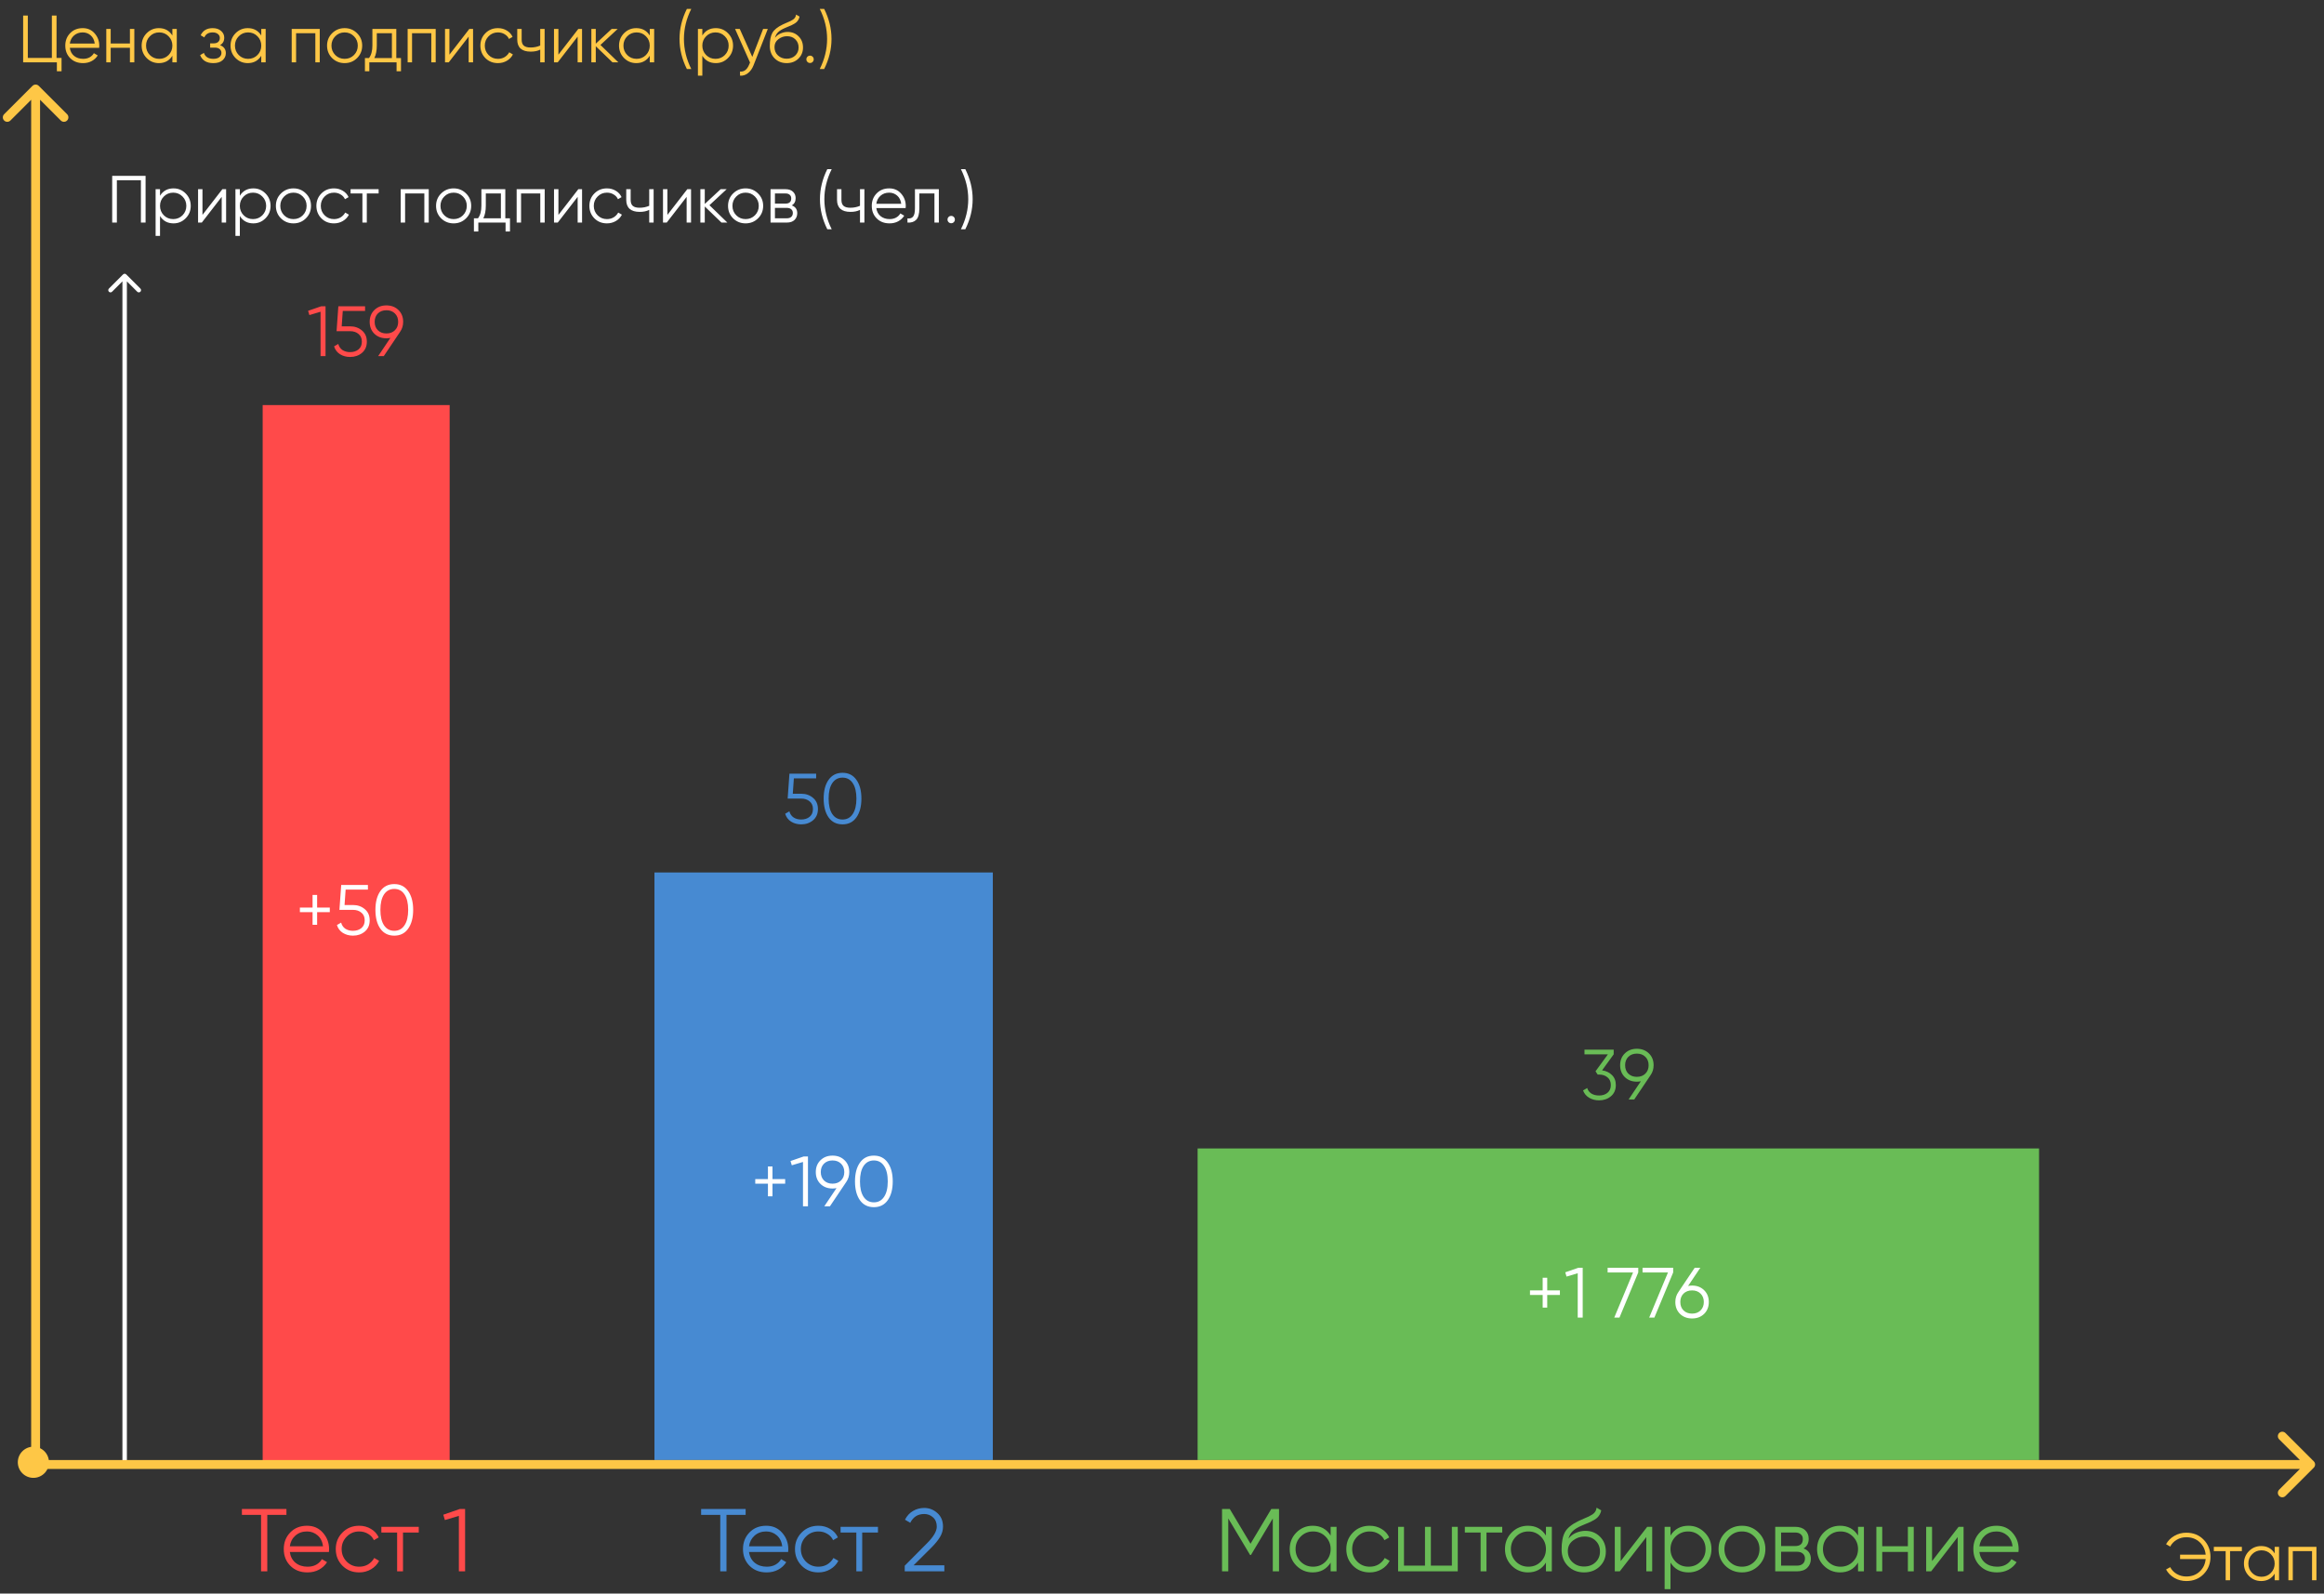 <?xml version="1.0" encoding="UTF-8"?> <svg xmlns="http://www.w3.org/2000/svg" width="522" height="358" viewBox="0 0 522 358" fill="none"><rect x="0" y="0" width="522" height="358" fill="#333333" stroke="none"/><path d="M491.07 344.32C492.66 344.32 493.96 344.845 494.97 345.895C495.99 346.935 496.5 348.22 496.5 349.75C496.5 351.28 495.99 352.57 494.97 353.62C493.96 354.66 492.66 355.18 491.07 355.18C490.1 355.18 489.205 354.945 488.385 354.475C487.575 354.005 486.955 353.375 486.525 352.585L487.455 352.06C487.785 352.7 488.275 353.21 488.925 353.59C489.575 353.97 490.29 354.16 491.07 354.16C492.28 354.16 493.28 353.79 494.07 353.05C494.86 352.31 495.31 351.375 495.42 350.245H489.675V349.255H495.42C495.31 348.125 494.86 347.19 494.07 346.45C493.28 345.71 492.28 345.34 491.07 345.34C490.29 345.34 489.575 345.53 488.925 345.91C488.275 346.29 487.785 346.8 487.455 347.44L486.525 346.9C486.965 346.11 487.59 345.485 488.4 345.025C489.21 344.555 490.1 344.32 491.07 344.32ZM503.554 347.5V348.46H500.899V355H499.909V348.46H497.254V347.5H503.554ZM510.917 347.5H511.907V355H510.917V353.53C510.227 354.63 509.217 355.18 507.887 355.18C506.817 355.18 505.902 354.8 505.142 354.04C504.392 353.28 504.017 352.35 504.017 351.25C504.017 350.15 504.392 349.22 505.142 348.46C505.902 347.7 506.817 347.32 507.887 347.32C509.217 347.32 510.227 347.87 510.917 348.97V347.5ZM505.862 353.365C506.432 353.935 507.132 354.22 507.962 354.22C508.792 354.22 509.492 353.935 510.062 353.365C510.632 352.785 510.917 352.08 510.917 351.25C510.917 350.42 510.632 349.72 510.062 349.15C509.492 348.57 508.792 348.28 507.962 348.28C507.132 348.28 506.432 348.57 505.862 349.15C505.292 349.72 505.007 350.42 505.007 351.25C505.007 352.08 505.292 352.785 505.862 353.365ZM520.303 347.5V355H519.313V348.46H514.993V355H514.003V347.5H520.303Z" fill="#FEC746"></path><path d="M12.7 13.01H13.825V16.01H12.775V14H5.2V3.5H6.25V13.01H11.65V3.5H12.7V13.01ZM18.578 6.32C19.689 6.32 20.584 6.715 21.264 7.505C21.953 8.285 22.299 9.21 22.299 10.28C22.299 10.39 22.288 10.545 22.268 10.745H15.684C15.784 11.505 16.104 12.11 16.643 12.56C17.194 13 17.869 13.22 18.669 13.22C19.238 13.22 19.729 13.105 20.139 12.875C20.558 12.635 20.873 12.325 21.084 11.945L21.953 12.455C21.623 12.985 21.174 13.405 20.604 13.715C20.034 14.025 19.384 14.18 18.654 14.18C17.474 14.18 16.514 13.81 15.774 13.07C15.034 12.33 14.664 11.39 14.664 10.25C14.664 9.13 15.028 8.195 15.758 7.445C16.488 6.695 17.428 6.32 18.578 6.32ZM18.578 7.28C17.799 7.28 17.143 7.515 16.613 7.985C16.093 8.445 15.784 9.045 15.684 9.785H21.279C21.178 8.995 20.873 8.38 20.363 7.94C19.854 7.5 19.259 7.28 18.578 7.28ZM29.183 6.5H30.173V14H29.183V10.73H24.863V14H23.873V6.5H24.863V9.77H29.183V6.5ZM38.717 6.5H39.707V14H38.717V12.53C38.027 13.63 37.017 14.18 35.687 14.18C34.617 14.18 33.702 13.8 32.942 13.04C32.192 12.28 31.817 11.35 31.817 10.25C31.817 9.15 32.192 8.22 32.942 7.46C33.702 6.7 34.617 6.32 35.687 6.32C37.017 6.32 38.027 6.87 38.717 7.97V6.5ZM33.662 12.365C34.232 12.935 34.932 13.22 35.762 13.22C36.592 13.22 37.292 12.935 37.862 12.365C38.432 11.785 38.717 11.08 38.717 10.25C38.717 9.42 38.432 8.72 37.862 8.15C37.292 7.57 36.592 7.28 35.762 7.28C34.932 7.28 34.232 7.57 33.662 8.15C33.092 8.72 32.807 9.42 32.807 10.25C32.807 11.08 33.092 11.785 33.662 12.365ZM49.423 10.145C50.293 10.475 50.728 11.075 50.728 11.945C50.728 12.565 50.483 13.095 49.993 13.535C49.513 13.965 48.823 14.18 47.923 14.18C46.413 14.18 45.423 13.58 44.953 12.38L45.793 11.885C46.103 12.775 46.813 13.22 47.923 13.22C48.503 13.22 48.948 13.095 49.258 12.845C49.578 12.595 49.738 12.275 49.738 11.885C49.738 11.535 49.608 11.25 49.348 11.03C49.088 10.81 48.738 10.7 48.298 10.7H47.203V9.74H47.998C48.428 9.74 48.763 9.635 49.003 9.425C49.253 9.205 49.378 8.905 49.378 8.525C49.378 8.165 49.233 7.87 48.943 7.64C48.653 7.4 48.263 7.28 47.773 7.28C46.833 7.28 46.208 7.655 45.898 8.405L45.073 7.925C45.573 6.855 46.473 6.32 47.773 6.32C48.563 6.32 49.193 6.53 49.663 6.95C50.133 7.36 50.368 7.865 50.368 8.465C50.368 9.235 50.053 9.795 49.423 10.145ZM58.683 6.5H59.673V14H58.683V12.53C57.993 13.63 56.983 14.18 55.653 14.18C54.583 14.18 53.668 13.8 52.908 13.04C52.158 12.28 51.783 11.35 51.783 10.25C51.783 9.15 52.158 8.22 52.908 7.46C53.668 6.7 54.583 6.32 55.653 6.32C56.983 6.32 57.993 6.87 58.683 7.97V6.5ZM53.628 12.365C54.198 12.935 54.898 13.22 55.728 13.22C56.558 13.22 57.258 12.935 57.828 12.365C58.398 11.785 58.683 11.08 58.683 10.25C58.683 9.42 58.398 8.72 57.828 8.15C57.258 7.57 56.558 7.28 55.728 7.28C54.898 7.28 54.198 7.57 53.628 8.15C53.058 8.72 52.773 9.42 52.773 10.25C52.773 11.08 53.058 11.785 53.628 12.365ZM71.819 6.5V14H70.829V7.46H66.509V14H65.519V6.5H71.819ZM80.197 13.055C79.437 13.805 78.507 14.18 77.407 14.18C76.307 14.18 75.372 13.805 74.602 13.055C73.842 12.295 73.462 11.36 73.462 10.25C73.462 9.14 73.842 8.21 74.602 7.46C75.372 6.7 76.307 6.32 77.407 6.32C78.507 6.32 79.437 6.7 80.197 7.46C80.967 8.21 81.352 9.14 81.352 10.25C81.352 11.36 80.967 12.295 80.197 13.055ZM75.307 12.365C75.877 12.935 76.577 13.22 77.407 13.22C78.237 13.22 78.937 12.935 79.507 12.365C80.077 11.785 80.362 11.08 80.362 10.25C80.362 9.42 80.077 8.72 79.507 8.15C78.937 7.57 78.237 7.28 77.407 7.28C76.577 7.28 75.877 7.57 75.307 8.15C74.737 8.72 74.452 9.42 74.452 10.25C74.452 11.08 74.737 11.785 75.307 12.365ZM89.016 13.04H90.066V16.01H89.076V14H82.956V16.01H81.966V13.04H82.881C83.391 12.37 83.646 11.425 83.646 10.205V6.5H89.016V13.04ZM84.081 13.04H88.026V7.46H84.636V10.205C84.636 11.355 84.451 12.3 84.081 13.04ZM97.864 6.5V14H96.874V7.46H92.554V14H91.564V6.5H97.864ZM105.417 6.5H106.257V14H105.267V8.225L100.797 14H99.957V6.5H100.947V12.275L105.417 6.5ZM111.846 14.18C110.716 14.18 109.776 13.805 109.026 13.055C108.276 12.295 107.901 11.36 107.901 10.25C107.901 9.14 108.276 8.21 109.026 7.46C109.776 6.7 110.716 6.32 111.846 6.32C112.586 6.32 113.251 6.5 113.841 6.86C114.431 7.21 114.861 7.685 115.131 8.285L114.321 8.75C114.121 8.3 113.796 7.945 113.346 7.685C112.906 7.415 112.406 7.28 111.846 7.28C111.016 7.28 110.316 7.57 109.746 8.15C109.176 8.72 108.891 9.42 108.891 10.25C108.891 11.08 109.176 11.785 109.746 12.365C110.316 12.935 111.016 13.22 111.846 13.22C112.406 13.22 112.906 13.09 113.346 12.83C113.786 12.56 114.131 12.2 114.381 11.75L115.206 12.23C114.896 12.83 114.441 13.305 113.841 13.655C113.241 14.005 112.576 14.18 111.846 14.18ZM121.341 6.5H122.331V14H121.341V11.15C120.761 11.45 120.046 11.6 119.196 11.6C118.216 11.6 117.466 11.375 116.946 10.925C116.436 10.465 116.181 9.79 116.181 8.9V6.5H117.171V8.9C117.171 9.53 117.336 9.985 117.666 10.265C117.996 10.535 118.496 10.67 119.166 10.67C119.946 10.67 120.671 10.525 121.341 10.235V6.5ZM129.895 6.5H130.735V14H129.745V8.225L125.275 14H124.435V6.5H125.425V12.275L129.895 6.5ZM138.888 14H137.568L133.818 10.385V14H132.828V6.5H133.818V9.815L137.388 6.5H138.738L134.868 10.1L138.888 14ZM145.943 6.5H146.933V14H145.943V12.53C145.253 13.63 144.243 14.18 142.913 14.18C141.843 14.18 140.928 13.8 140.168 13.04C139.418 12.28 139.043 11.35 139.043 10.25C139.043 9.15 139.418 8.22 140.168 7.46C140.928 6.7 141.843 6.32 142.913 6.32C144.243 6.32 145.253 6.87 145.943 7.97V6.5ZM140.888 12.365C141.458 12.935 142.158 13.22 142.988 13.22C143.818 13.22 144.518 12.935 145.088 12.365C145.658 11.785 145.943 11.08 145.943 10.25C145.943 9.42 145.658 8.72 145.088 8.15C144.518 7.57 143.818 7.28 142.988 7.28C142.158 7.28 141.458 7.57 140.888 8.15C140.318 8.72 140.033 9.42 140.033 10.25C140.033 11.08 140.318 11.785 140.888 12.365ZM154.279 15.5C153.179 13.3 152.629 11.05 152.629 8.75C152.629 6.45 153.179 4.2 154.279 2H155.269C154.169 4.2 153.619 6.45 153.619 8.75C153.619 11.05 154.169 13.3 155.269 15.5H154.279ZM160.784 6.32C161.854 6.32 162.764 6.7 163.514 7.46C164.274 8.22 164.654 9.15 164.654 10.25C164.654 11.35 164.274 12.28 163.514 13.04C162.764 13.8 161.854 14.18 160.784 14.18C159.454 14.18 158.444 13.63 157.754 12.53V17H156.764V6.5H157.754V7.97C158.444 6.87 159.454 6.32 160.784 6.32ZM158.609 12.365C159.179 12.935 159.879 13.22 160.709 13.22C161.539 13.22 162.239 12.935 162.809 12.365C163.379 11.785 163.664 11.08 163.664 10.25C163.664 9.42 163.379 8.72 162.809 8.15C162.239 7.57 161.539 7.28 160.709 7.28C159.879 7.28 159.179 7.57 158.609 8.15C158.039 8.72 157.754 9.42 157.754 10.25C157.754 11.08 158.039 11.785 158.609 12.365ZM171.407 6.5H172.457L169.247 14.69C168.957 15.43 168.542 16.01 168.002 16.43C167.472 16.86 166.877 17.05 166.217 17V16.07C167.117 16.17 167.802 15.65 168.272 14.51L168.467 14.045L165.107 6.5H166.157L168.977 12.785L171.407 6.5ZM176.691 14.18C175.611 14.18 174.711 13.825 173.991 13.115C173.271 12.395 172.911 11.465 172.911 10.325C172.911 9.045 173.101 8.065 173.481 7.385C173.861 6.695 174.631 6.07 175.791 5.51C176.011 5.4 176.301 5.27 176.661 5.12C177.031 4.97 177.306 4.85 177.486 4.76C177.676 4.67 177.881 4.555 178.101 4.415C178.321 4.265 178.486 4.1 178.596 3.92C178.706 3.74 178.776 3.525 178.806 3.275L179.586 3.725C179.546 3.965 179.466 4.19 179.346 4.4C179.226 4.61 179.101 4.78 178.971 4.91C178.851 5.04 178.656 5.185 178.386 5.345C178.126 5.495 177.921 5.605 177.771 5.675C177.631 5.735 177.381 5.84 177.021 5.99C176.671 6.14 176.436 6.24 176.316 6.29C175.616 6.59 175.101 6.905 174.771 7.235C174.441 7.555 174.206 7.975 174.066 8.495C174.406 8.045 174.836 7.715 175.356 7.505C175.886 7.285 176.401 7.175 176.901 7.175C177.901 7.175 178.726 7.505 179.376 8.165C180.036 8.815 180.366 9.65 180.366 10.67C180.366 11.68 180.016 12.52 179.316 13.19C178.626 13.85 177.751 14.18 176.691 14.18ZM176.691 13.19C177.471 13.19 178.111 12.955 178.611 12.485C179.121 12.005 179.376 11.4 179.376 10.67C179.376 9.93 179.136 9.325 178.656 8.855C178.186 8.375 177.556 8.135 176.766 8.135C176.056 8.135 175.411 8.36 174.831 8.81C174.251 9.25 173.961 9.84 173.961 10.58C173.961 11.34 174.221 11.965 174.741 12.455C175.271 12.945 175.921 13.19 176.691 13.19ZM182.531 13.91C182.371 14.07 182.176 14.15 181.946 14.15C181.716 14.15 181.521 14.07 181.361 13.91C181.201 13.75 181.121 13.555 181.121 13.325C181.121 13.095 181.201 12.9 181.361 12.74C181.521 12.58 181.716 12.5 181.946 12.5C182.176 12.5 182.371 12.58 182.531 12.74C182.691 12.9 182.771 13.095 182.771 13.325C182.771 13.555 182.691 13.75 182.531 13.91ZM185.118 15.5H184.128C185.228 13.3 185.778 11.05 185.778 8.75C185.778 6.45 185.228 4.2 184.128 2H185.118C186.218 4.2 186.768 6.45 186.768 8.75C186.768 11.05 186.218 13.3 185.118 15.5Z" fill="#FEC746"></path><path d="M32.7 39.5V50H31.65V40.49H26.25V50H25.2V39.5H32.7ZM38.972 42.32C40.042 42.32 40.952 42.7 41.702 43.46C42.462 44.22 42.842 45.15 42.842 46.25C42.842 47.35 42.462 48.28 41.702 49.04C40.952 49.8 40.042 50.18 38.972 50.18C37.642 50.18 36.632 49.63 35.942 48.53V53H34.952V42.5H35.942V43.97C36.632 42.87 37.642 42.32 38.972 42.32ZM36.797 48.365C37.367 48.935 38.067 49.22 38.897 49.22C39.727 49.22 40.427 48.935 40.997 48.365C41.567 47.785 41.852 47.08 41.852 46.25C41.852 45.42 41.567 44.72 40.997 44.15C40.427 43.57 39.727 43.28 38.897 43.28C38.067 43.28 37.367 43.57 36.797 44.15C36.227 44.72 35.942 45.42 35.942 46.25C35.942 47.08 36.227 47.785 36.797 48.365ZM49.949 42.5H50.788V50H49.798V44.225L45.328 50H44.489V42.5H45.478V48.275L49.949 42.5ZM56.902 42.32C57.972 42.32 58.882 42.7 59.632 43.46C60.392 44.22 60.772 45.15 60.772 46.25C60.772 47.35 60.392 48.28 59.632 49.04C58.882 49.8 57.972 50.18 56.902 50.18C55.572 50.18 54.562 49.63 53.872 48.53V53H52.882V42.5H53.872V43.97C54.562 42.87 55.572 42.32 56.902 42.32ZM54.727 48.365C55.297 48.935 55.997 49.22 56.827 49.22C57.657 49.22 58.357 48.935 58.927 48.365C59.497 47.785 59.782 47.08 59.782 46.25C59.782 45.42 59.497 44.72 58.927 44.15C58.357 43.57 57.657 43.28 56.827 43.28C55.997 43.28 55.297 43.57 54.727 44.15C54.157 44.72 53.872 45.42 53.872 46.25C53.872 47.08 54.157 47.785 54.727 48.365ZM68.703 49.055C67.943 49.805 67.013 50.18 65.913 50.18C64.813 50.18 63.878 49.805 63.108 49.055C62.348 48.295 61.968 47.36 61.968 46.25C61.968 45.14 62.348 44.21 63.108 43.46C63.878 42.7 64.813 42.32 65.913 42.32C67.013 42.32 67.943 42.7 68.703 43.46C69.473 44.21 69.858 45.14 69.858 46.25C69.858 47.36 69.473 48.295 68.703 49.055ZM63.813 48.365C64.383 48.935 65.083 49.22 65.913 49.22C66.743 49.22 67.443 48.935 68.013 48.365C68.583 47.785 68.868 47.08 68.868 46.25C68.868 45.42 68.583 44.72 68.013 44.15C67.443 43.57 66.743 43.28 65.913 43.28C65.083 43.28 64.383 43.57 63.813 44.15C63.243 44.72 62.958 45.42 62.958 46.25C62.958 47.08 63.243 47.785 63.813 48.365ZM75.01 50.18C73.88 50.18 72.94 49.805 72.19 49.055C71.44 48.295 71.065 47.36 71.065 46.25C71.065 45.14 71.44 44.21 72.19 43.46C72.94 42.7 73.88 42.32 75.01 42.32C75.75 42.32 76.415 42.5 77.005 42.86C77.595 43.21 78.025 43.685 78.295 44.285L77.485 44.75C77.285 44.3 76.96 43.945 76.51 43.685C76.07 43.415 75.57 43.28 75.01 43.28C74.18 43.28 73.48 43.57 72.91 44.15C72.34 44.72 72.055 45.42 72.055 46.25C72.055 47.08 72.34 47.785 72.91 48.365C73.48 48.935 74.18 49.22 75.01 49.22C75.57 49.22 76.07 49.09 76.51 48.83C76.95 48.56 77.295 48.2 77.545 47.75L78.37 48.23C78.06 48.83 77.605 49.305 77.005 49.655C76.405 50.005 75.74 50.18 75.01 50.18ZM85.045 42.5V43.46H82.39V50H81.4V43.46H78.745V42.5H85.045ZM96.301 42.5V50H95.311V43.46H90.991V50H90.001V42.5H96.301ZM104.68 49.055C103.92 49.805 102.99 50.18 101.89 50.18C100.79 50.18 99.855 49.805 99.085 49.055C98.325 48.295 97.945 47.36 97.945 46.25C97.945 45.14 98.325 44.21 99.085 43.46C99.855 42.7 100.79 42.32 101.89 42.32C102.99 42.32 103.92 42.7 104.68 43.46C105.45 44.21 105.835 45.14 105.835 46.25C105.835 47.36 105.45 48.295 104.68 49.055ZM99.79 48.365C100.36 48.935 101.06 49.22 101.89 49.22C102.72 49.22 103.42 48.935 103.99 48.365C104.56 47.785 104.845 47.08 104.845 46.25C104.845 45.42 104.56 44.72 103.99 44.15C103.42 43.57 102.72 43.28 101.89 43.28C101.06 43.28 100.36 43.57 99.79 44.15C99.22 44.72 98.935 45.42 98.935 46.25C98.935 47.08 99.22 47.785 99.79 48.365ZM113.498 49.04H114.548V52.01H113.558V50H107.438V52.01H106.448V49.04H107.363C107.873 48.37 108.128 47.425 108.128 46.205V42.5H113.498V49.04ZM108.563 49.04H112.508V43.46H109.118V46.205C109.118 47.355 108.933 48.3 108.563 49.04ZM122.346 42.5V50H121.356V43.46H117.036V50H116.046V42.5H122.346ZM129.9 42.5H130.74V50H129.75V44.225L125.28 50H124.44V42.5H125.43V48.275L129.9 42.5ZM136.328 50.18C135.198 50.18 134.258 49.805 133.508 49.055C132.758 48.295 132.383 47.36 132.383 46.25C132.383 45.14 132.758 44.21 133.508 43.46C134.258 42.7 135.198 42.32 136.328 42.32C137.068 42.32 137.733 42.5 138.323 42.86C138.913 43.21 139.343 43.685 139.613 44.285L138.803 44.75C138.603 44.3 138.278 43.945 137.828 43.685C137.388 43.415 136.888 43.28 136.328 43.28C135.498 43.28 134.798 43.57 134.228 44.15C133.658 44.72 133.373 45.42 133.373 46.25C133.373 47.08 133.658 47.785 134.228 48.365C134.798 48.935 135.498 49.22 136.328 49.22C136.888 49.22 137.388 49.09 137.828 48.83C138.268 48.56 138.613 48.2 138.863 47.75L139.688 48.23C139.378 48.83 138.923 49.305 138.323 49.655C137.723 50.005 137.058 50.18 136.328 50.18ZM145.823 42.5H146.813V50H145.823V47.15C145.243 47.45 144.528 47.6 143.678 47.6C142.698 47.6 141.948 47.375 141.428 46.925C140.918 46.465 140.663 45.79 140.663 44.9V42.5H141.653V44.9C141.653 45.53 141.818 45.985 142.148 46.265C142.478 46.535 142.978 46.67 143.648 46.67C144.428 46.67 145.153 46.525 145.823 46.235V42.5ZM154.377 42.5H155.217V50H154.227V44.225L149.757 50H148.917V42.5H149.907V48.275L154.377 42.5ZM163.371 50H162.051L158.301 46.385V50H157.311V42.5H158.301V45.815L161.871 42.5H163.221L159.351 46.1L163.371 50ZM170.261 49.055C169.501 49.805 168.571 50.18 167.471 50.18C166.371 50.18 165.436 49.805 164.666 49.055C163.906 48.295 163.526 47.36 163.526 46.25C163.526 45.14 163.906 44.21 164.666 43.46C165.436 42.7 166.371 42.32 167.471 42.32C168.571 42.32 169.501 42.7 170.261 43.46C171.031 44.21 171.416 45.14 171.416 46.25C171.416 47.36 171.031 48.295 170.261 49.055ZM165.371 48.365C165.941 48.935 166.641 49.22 167.471 49.22C168.301 49.22 169.001 48.935 169.571 48.365C170.141 47.785 170.426 47.08 170.426 46.25C170.426 45.42 170.141 44.72 169.571 44.15C169.001 43.57 168.301 43.28 167.471 43.28C166.641 43.28 165.941 43.57 165.371 44.15C164.801 44.72 164.516 45.42 164.516 46.25C164.516 47.08 164.801 47.785 165.371 48.365ZM177.842 46.145C178.662 46.445 179.072 47.03 179.072 47.9C179.072 48.51 178.867 49.015 178.457 49.415C178.057 49.805 177.477 50 176.717 50H173.072V42.5H176.417C177.147 42.5 177.712 42.69 178.112 43.07C178.512 43.44 178.712 43.92 178.712 44.51C178.712 45.26 178.422 45.805 177.842 46.145ZM176.417 43.46H174.062V45.74H176.417C177.287 45.74 177.722 45.35 177.722 44.57C177.722 44.22 177.607 43.95 177.377 43.76C177.157 43.56 176.837 43.46 176.417 43.46ZM176.717 49.04C177.157 49.04 177.492 48.935 177.722 48.725C177.962 48.515 178.082 48.22 178.082 47.84C178.082 47.49 177.962 47.215 177.722 47.015C177.492 46.805 177.157 46.7 176.717 46.7H174.062V49.04H176.717ZM185.822 51.5C184.722 49.3 184.172 47.05 184.172 44.75C184.172 42.45 184.722 40.2 185.822 38H186.812C185.712 40.2 185.162 42.45 185.162 44.75C185.162 47.05 185.712 49.3 186.812 51.5H185.822ZM193.167 42.5H194.157V50H193.167V47.15C192.587 47.45 191.872 47.6 191.022 47.6C190.042 47.6 189.292 47.375 188.772 46.925C188.262 46.465 188.007 45.79 188.007 44.9V42.5H188.997V44.9C188.997 45.53 189.162 45.985 189.492 46.265C189.822 46.535 190.322 46.67 190.992 46.67C191.772 46.67 192.497 46.525 193.167 46.235V42.5ZM199.726 42.32C200.836 42.32 201.731 42.715 202.411 43.505C203.101 44.285 203.446 45.21 203.446 46.28C203.446 46.39 203.436 46.545 203.416 46.745H196.831C196.931 47.505 197.251 48.11 197.791 48.56C198.341 49 199.016 49.22 199.816 49.22C200.386 49.22 200.876 49.105 201.286 48.875C201.706 48.635 202.021 48.325 202.231 47.945L203.101 48.455C202.771 48.985 202.321 49.405 201.751 49.715C201.181 50.025 200.531 50.18 199.801 50.18C198.621 50.18 197.661 49.81 196.921 49.07C196.181 48.33 195.811 47.39 195.811 46.25C195.811 45.13 196.176 44.195 196.906 43.445C197.636 42.695 198.576 42.32 199.726 42.32ZM199.726 43.28C198.946 43.28 198.291 43.515 197.761 43.985C197.241 44.445 196.931 45.045 196.831 45.785H202.426C202.326 44.995 202.021 44.38 201.511 43.94C201.001 43.5 200.406 43.28 199.726 43.28ZM210.878 42.5V50H209.888V43.46H206.498V46.805C206.498 48.055 206.258 48.915 205.778 49.385C205.308 49.855 204.658 50.06 203.828 50V49.07C204.398 49.13 204.818 48.995 205.088 48.665C205.368 48.335 205.508 47.715 205.508 46.805V42.5H210.878ZM214.235 49.91C214.075 50.07 213.88 50.15 213.65 50.15C213.42 50.15 213.225 50.07 213.065 49.91C212.905 49.75 212.825 49.555 212.825 49.325C212.825 49.095 212.905 48.9 213.065 48.74C213.225 48.58 213.42 48.5 213.65 48.5C213.88 48.5 214.075 48.58 214.235 48.74C214.395 48.9 214.475 49.095 214.475 49.325C214.475 49.555 214.395 49.75 214.235 49.91ZM216.822 51.5H215.832C216.932 49.3 217.482 47.05 217.482 44.75C217.482 42.45 216.932 40.2 215.832 38H216.822C217.922 40.2 218.472 42.45 218.472 44.75C218.472 47.05 217.922 49.3 216.822 51.5Z" fill="white"></path><path d="M287.285 339V353H285.885V341.12L280.985 349.32H280.785L275.885 341.12V353H274.485V339H276.225L280.885 346.8L285.545 339H287.285ZM298.881 343H300.201V353H298.881V351.04C297.961 352.507 296.614 353.24 294.841 353.24C293.414 353.24 292.194 352.733 291.181 351.72C290.181 350.707 289.681 349.467 289.681 348C289.681 346.533 290.181 345.293 291.181 344.28C292.194 343.267 293.414 342.76 294.841 342.76C296.614 342.76 297.961 343.493 298.881 344.96V343ZM292.141 350.82C292.901 351.58 293.834 351.96 294.941 351.96C296.048 351.96 296.981 351.58 297.741 350.82C298.501 350.047 298.881 349.107 298.881 348C298.881 346.893 298.501 345.96 297.741 345.2C296.981 344.427 296.048 344.04 294.941 344.04C293.834 344.04 292.901 344.427 292.141 345.2C291.381 345.96 291.001 346.893 291.001 348C291.001 349.107 291.381 350.047 292.141 350.82ZM307.656 353.24C306.149 353.24 304.896 352.74 303.896 351.74C302.896 350.727 302.396 349.48 302.396 348C302.396 346.52 302.896 345.28 303.896 344.28C304.896 343.267 306.149 342.76 307.656 342.76C308.642 342.76 309.529 343 310.316 343.48C311.102 343.947 311.676 344.58 312.036 345.38L310.956 346C310.689 345.4 310.256 344.927 309.656 344.58C309.069 344.22 308.402 344.04 307.656 344.04C306.549 344.04 305.616 344.427 304.856 345.2C304.096 345.96 303.716 346.893 303.716 348C303.716 349.107 304.096 350.047 304.856 350.82C305.616 351.58 306.549 351.96 307.656 351.96C308.402 351.96 309.069 351.787 309.656 351.44C310.242 351.08 310.702 350.6 311.036 350L312.136 350.64C311.722 351.44 311.116 352.073 310.316 352.54C309.516 353.007 308.629 353.24 307.656 353.24ZM326.111 343H327.431V353H314.031V343H315.351V351.72H320.071V343H321.391V351.72H326.111V343ZM337.422 343V344.28H333.882V353H332.562V344.28H329.022V343H337.422ZM347.24 343H348.56V353H347.24V351.04C346.32 352.507 344.974 353.24 343.2 353.24C341.774 353.24 340.554 352.733 339.54 351.72C338.54 350.707 338.04 349.467 338.04 348C338.04 346.533 338.54 345.293 339.54 344.28C340.554 343.267 341.774 342.76 343.2 342.76C344.974 342.76 346.32 343.493 347.24 344.96V343ZM340.5 350.82C341.26 351.58 342.194 351.96 343.3 351.96C344.407 351.96 345.34 351.58 346.1 350.82C346.86 350.047 347.24 349.107 347.24 348C347.24 346.893 346.86 345.96 346.1 345.2C345.34 344.427 344.407 344.04 343.3 344.04C342.194 344.04 341.26 344.427 340.5 345.2C339.74 345.96 339.36 346.893 339.36 348C339.36 349.107 339.74 350.047 340.5 350.82ZM355.795 353.24C354.355 353.24 353.155 352.767 352.195 351.82C351.235 350.86 350.755 349.62 350.755 348.1C350.755 346.393 351.008 345.087 351.515 344.18C352.022 343.26 353.048 342.427 354.595 341.68C354.888 341.533 355.275 341.36 355.755 341.16C356.248 340.96 356.615 340.8 356.855 340.68C357.108 340.56 357.382 340.407 357.675 340.22C357.968 340.02 358.188 339.8 358.335 339.56C358.482 339.32 358.575 339.033 358.615 338.7L359.655 339.3C359.602 339.62 359.495 339.92 359.335 340.2C359.175 340.48 359.008 340.707 358.835 340.88C358.675 341.053 358.415 341.247 358.055 341.46C357.708 341.66 357.435 341.807 357.235 341.9C357.048 341.98 356.715 342.12 356.235 342.32C355.768 342.52 355.455 342.653 355.295 342.72C354.362 343.12 353.675 343.54 353.235 343.98C352.795 344.407 352.482 344.967 352.295 345.66C352.748 345.06 353.322 344.62 354.015 344.34C354.722 344.047 355.408 343.9 356.075 343.9C357.408 343.9 358.508 344.34 359.375 345.22C360.255 346.087 360.695 347.2 360.695 348.56C360.695 349.907 360.228 351.027 359.295 351.92C358.375 352.8 357.208 353.24 355.795 353.24ZM355.795 351.92C356.835 351.92 357.688 351.607 358.355 350.98C359.035 350.34 359.375 349.533 359.375 348.56C359.375 347.573 359.055 346.767 358.415 346.14C357.788 345.5 356.948 345.18 355.895 345.18C354.948 345.18 354.088 345.48 353.315 346.08C352.542 346.667 352.155 347.453 352.155 348.44C352.155 349.453 352.502 350.287 353.195 350.94C353.902 351.593 354.768 351.92 355.795 351.92ZM369.983 343H371.103V353H369.783V345.3L363.823 353H362.703V343H364.023V350.7L369.983 343ZM379.254 342.76C380.681 342.76 381.894 343.267 382.894 344.28C383.907 345.293 384.414 346.533 384.414 348C384.414 349.467 383.907 350.707 382.894 351.72C381.894 352.733 380.681 353.24 379.254 353.24C377.481 353.24 376.134 352.507 375.214 351.04V357H373.894V343H375.214V344.96C376.134 343.493 377.481 342.76 379.254 342.76ZM376.354 350.82C377.114 351.58 378.047 351.96 379.154 351.96C380.261 351.96 381.194 351.58 381.954 350.82C382.714 350.047 383.094 349.107 383.094 348C383.094 346.893 382.714 345.96 381.954 345.2C381.194 344.427 380.261 344.04 379.154 344.04C378.047 344.04 377.114 344.427 376.354 345.2C375.594 345.96 375.214 346.893 375.214 348C375.214 349.107 375.594 350.047 376.354 350.82ZM394.989 351.74C393.976 352.74 392.736 353.24 391.269 353.24C389.802 353.24 388.556 352.74 387.529 351.74C386.516 350.727 386.009 349.48 386.009 348C386.009 346.52 386.516 345.28 387.529 344.28C388.556 343.267 389.802 342.76 391.269 342.76C392.736 342.76 393.976 343.267 394.989 344.28C396.016 345.28 396.529 346.52 396.529 348C396.529 349.48 396.016 350.727 394.989 351.74ZM388.469 350.82C389.229 351.58 390.162 351.96 391.269 351.96C392.376 351.96 393.309 351.58 394.069 350.82C394.829 350.047 395.209 349.107 395.209 348C395.209 346.893 394.829 345.96 394.069 345.2C393.309 344.427 392.376 344.04 391.269 344.04C390.162 344.04 389.229 344.427 388.469 345.2C387.709 345.96 387.329 346.893 387.329 348C387.329 349.107 387.709 350.047 388.469 350.82ZM405.098 347.86C406.191 348.26 406.738 349.04 406.738 350.2C406.738 351.013 406.465 351.687 405.918 352.22C405.385 352.74 404.611 353 403.598 353H398.738V343H403.198C404.171 343 404.925 343.253 405.458 343.76C405.991 344.253 406.258 344.893 406.258 345.68C406.258 346.68 405.871 347.407 405.098 347.86ZM403.198 344.28H400.058V347.32H403.198C404.358 347.32 404.938 346.8 404.938 345.76C404.938 345.293 404.785 344.933 404.478 344.68C404.185 344.413 403.758 344.28 403.198 344.28ZM403.598 351.72C404.185 351.72 404.631 351.58 404.938 351.3C405.258 351.02 405.418 350.627 405.418 350.12C405.418 349.653 405.258 349.287 404.938 349.02C404.631 348.74 404.185 348.6 403.598 348.6H400.058V351.72H403.598ZM417.338 343H418.658V353H417.338V351.04C416.418 352.507 415.071 353.24 413.298 353.24C411.871 353.24 410.651 352.733 409.638 351.72C408.638 350.707 408.138 349.467 408.138 348C408.138 346.533 408.638 345.293 409.638 344.28C410.651 343.267 411.871 342.76 413.298 342.76C415.071 342.76 416.418 343.493 417.338 344.96V343ZM410.598 350.82C411.358 351.58 412.291 351.96 413.398 351.96C414.505 351.96 415.438 351.58 416.198 350.82C416.958 350.047 417.338 349.107 417.338 348C417.338 346.893 416.958 345.96 416.198 345.2C415.438 344.427 414.505 344.04 413.398 344.04C412.291 344.04 411.358 344.427 410.598 345.2C409.838 345.96 409.458 346.893 409.458 348C409.458 349.107 409.838 350.047 410.598 350.82ZM428.533 343H429.853V353H428.533V348.64H422.773V353H421.453V343H422.773V347.36H428.533V343ZM439.924 343H441.044V353H439.724V345.3L433.764 353H432.644V343H433.964V350.7L439.924 343ZM448.456 342.76C449.936 342.76 451.129 343.287 452.036 344.34C452.956 345.38 453.416 346.613 453.416 348.04C453.416 348.187 453.402 348.393 453.376 348.66H444.596C444.729 349.673 445.156 350.48 445.876 351.08C446.609 351.667 447.509 351.96 448.576 351.96C449.336 351.96 449.989 351.807 450.536 351.5C451.096 351.18 451.516 350.767 451.796 350.26L452.956 350.94C452.516 351.647 451.916 352.207 451.156 352.62C450.396 353.033 449.529 353.24 448.556 353.24C446.982 353.24 445.702 352.747 444.716 351.76C443.729 350.773 443.236 349.52 443.236 348C443.236 346.507 443.722 345.26 444.696 344.26C445.669 343.26 446.922 342.76 448.456 342.76ZM448.456 344.04C447.416 344.04 446.542 344.353 445.836 344.98C445.142 345.593 444.729 346.393 444.596 347.38H452.056C451.922 346.327 451.516 345.507 450.836 344.92C450.156 344.333 449.362 344.04 448.456 344.04Z" fill="#69BC56"></path><path d="M167.48 339V340.32H163.18V353H161.78V340.32H157.48V339H167.48ZM172.104 342.76C173.584 342.76 174.777 343.287 175.684 344.34C176.604 345.38 177.064 346.613 177.064 348.04C177.064 348.187 177.051 348.393 177.024 348.66H168.244C168.377 349.673 168.804 350.48 169.524 351.08C170.257 351.667 171.157 351.96 172.224 351.96C172.984 351.96 173.637 351.807 174.184 351.5C174.744 351.18 175.164 350.767 175.444 350.26L176.604 350.94C176.164 351.647 175.564 352.207 174.804 352.62C174.044 353.033 173.177 353.24 172.204 353.24C170.631 353.24 169.351 352.747 168.364 351.76C167.377 350.773 166.884 349.52 166.884 348C166.884 346.507 167.371 345.26 168.344 344.26C169.317 343.26 170.571 342.76 172.104 342.76ZM172.104 344.04C171.064 344.04 170.191 344.353 169.484 344.98C168.791 345.593 168.377 346.393 168.244 347.38H175.704C175.571 346.327 175.164 345.507 174.484 344.92C173.804 344.333 173.011 344.04 172.104 344.04ZM183.824 353.24C182.317 353.24 181.064 352.74 180.064 351.74C179.064 350.727 178.564 349.48 178.564 348C178.564 346.52 179.064 345.28 180.064 344.28C181.064 343.267 182.317 342.76 183.824 342.76C184.81 342.76 185.697 343 186.484 343.48C187.27 343.947 187.844 344.58 188.204 345.38L187.124 346C186.857 345.4 186.424 344.927 185.824 344.58C185.237 344.22 184.57 344.04 183.824 344.04C182.717 344.04 181.784 344.427 181.024 345.2C180.264 345.96 179.884 346.893 179.884 348C179.884 349.107 180.264 350.047 181.024 350.82C181.784 351.58 182.717 351.96 183.824 351.96C184.57 351.96 185.237 351.787 185.824 351.44C186.41 351.08 186.87 350.6 187.204 350L188.304 350.64C187.89 351.44 187.284 352.073 186.484 352.54C185.684 353.007 184.797 353.24 183.824 353.24ZM197.204 343V344.28H193.664V353H192.344V344.28H188.804V343H197.204ZM203.212 353V351.74L208.252 346.66C209.692 345.22 210.412 343.987 210.412 342.96C210.412 342.067 210.132 341.373 209.572 340.88C209.025 340.373 208.365 340.12 207.592 340.12C206.152 340.12 205.105 340.78 204.452 342.1L203.272 341.4C203.712 340.533 204.312 339.88 205.072 339.44C205.832 338.987 206.672 338.76 207.592 338.76C208.712 338.76 209.692 339.14 210.532 339.9C211.385 340.647 211.812 341.667 211.812 342.96C211.812 343.773 211.585 344.553 211.132 345.3C210.679 346.047 210.039 346.833 209.212 347.66L205.212 351.64H212.112V353H203.212Z" fill="#478AD2"></path><path d="M64.335 339V340.32H60.035V353H58.636V340.32H54.336V339H64.335ZM68.96 342.76C70.439 342.76 71.633 343.287 72.54 344.34C73.46 345.38 73.919 346.613 73.919 348.04C73.919 348.187 73.906 348.393 73.879 348.66H65.1C65.233 349.673 65.659 350.48 66.379 351.08C67.113 351.667 68.013 351.96 69.079 351.96C69.84 351.96 70.493 351.807 71.04 351.5C71.6 351.18 72.019 350.767 72.299 350.26L73.46 350.94C73.019 351.647 72.419 352.207 71.659 352.62C70.9 353.033 70.033 353.24 69.059 353.24C67.486 353.24 66.206 352.747 65.219 351.76C64.233 350.773 63.739 349.52 63.739 348C63.739 346.507 64.226 345.26 65.2 344.26C66.173 343.26 67.426 342.76 68.96 342.76ZM68.96 344.04C67.919 344.04 67.046 344.353 66.34 344.98C65.646 345.593 65.233 346.393 65.1 347.38H72.559C72.426 346.327 72.019 345.507 71.34 344.92C70.659 344.333 69.866 344.04 68.96 344.04ZM80.679 353.24C79.172 353.24 77.919 352.74 76.919 351.74C75.919 350.727 75.419 349.48 75.419 348C75.419 346.52 75.919 345.28 76.919 344.28C77.919 343.267 79.172 342.76 80.679 342.76C81.666 342.76 82.552 343 83.339 343.48C84.126 343.947 84.699 344.58 85.059 345.38L83.979 346C83.713 345.4 83.279 344.927 82.679 344.58C82.093 344.22 81.426 344.04 80.679 344.04C79.573 344.04 78.639 344.427 77.879 345.2C77.119 345.96 76.739 346.893 76.739 348C76.739 349.107 77.119 350.047 77.879 350.82C78.639 351.58 79.573 351.96 80.679 351.96C81.426 351.96 82.093 351.787 82.679 351.44C83.266 351.08 83.726 350.6 84.059 350L85.159 350.64C84.746 351.44 84.139 352.073 83.339 352.54C82.539 353.007 81.653 353.24 80.679 353.24ZM94.059 343V344.28H90.519V353H89.199V344.28H85.659V343H94.059ZM103.268 339H104.468V353H103.068V340.54L99.928 341.48L99.568 340.28L103.268 339Z" fill="#FF4A4A"></path><rect x="59" y="329" width="238" height="42" transform="rotate(-90 59 329)" fill="#FF4A4A"></rect><rect x="147" y="328" width="132" height="76" transform="rotate(-90 147 328)" fill="#478AD2"></rect><rect x="269" y="328" width="70" height="189" transform="rotate(-90 269 328)" fill="#69BC56"></rect><path d="M72.161 68.8H73.121V80H72.001V70.032L69.489 70.784L69.201 69.824L72.161 68.8ZM78.638 73.312C79.684 73.312 80.569 73.621 81.294 74.24C82.03 74.848 82.398 75.685 82.398 76.752C82.398 77.819 82.03 78.661 81.294 79.28C80.569 79.888 79.684 80.192 78.638 80.192C77.796 80.192 77.044 79.989 76.382 79.584C75.721 79.168 75.273 78.576 75.038 77.808L75.982 77.264C76.142 77.861 76.457 78.32 76.926 78.64C77.406 78.949 77.977 79.104 78.638 79.104C79.406 79.104 80.036 78.901 80.526 78.496C81.028 78.08 81.278 77.499 81.278 76.752C81.278 76.005 81.028 75.429 80.526 75.024C80.036 74.608 79.406 74.4 78.638 74.4H75.598L75.998 68.8H81.998V69.856H76.99L76.75 73.312H78.638ZM90.555 72.304C90.555 73.147 90.325 73.893 89.867 74.544L86.203 80H84.939L87.691 75.904C87.403 75.968 87.104 76 86.795 76C85.696 76 84.795 75.659 84.091 74.976C83.387 74.283 83.035 73.392 83.035 72.304C83.035 71.216 83.387 70.331 84.091 69.648C84.795 68.955 85.696 68.608 86.795 68.608C87.893 68.608 88.795 68.955 89.499 69.648C90.203 70.331 90.555 71.216 90.555 72.304ZM84.875 70.416C84.395 70.896 84.155 71.525 84.155 72.304C84.155 73.083 84.395 73.712 84.875 74.192C85.365 74.672 86.005 74.912 86.795 74.912C87.584 74.912 88.219 74.672 88.699 74.192C89.189 73.712 89.435 73.083 89.435 72.304C89.435 71.525 89.189 70.896 88.699 70.416C88.219 69.936 87.584 69.696 86.795 69.696C86.005 69.696 85.365 69.936 84.875 70.416Z" fill="#FF4A4A"></path><path d="M179.959 178.312C181.004 178.312 181.889 178.621 182.615 179.24C183.351 179.848 183.719 180.685 183.719 181.752C183.719 182.819 183.351 183.661 182.615 184.28C181.889 184.888 181.004 185.192 179.959 185.192C179.116 185.192 178.364 184.989 177.703 184.584C177.041 184.168 176.593 183.576 176.359 182.808L177.303 182.264C177.463 182.861 177.777 183.32 178.247 183.64C178.727 183.949 179.297 184.104 179.959 184.104C180.727 184.104 181.356 183.901 181.847 183.496C182.348 183.08 182.599 182.499 182.599 181.752C182.599 181.005 182.348 180.429 181.847 180.024C181.356 179.608 180.727 179.4 179.959 179.4H176.919L177.319 173.8H183.319V174.856H178.311L178.071 178.312H179.959ZM192.363 183.624C191.627 184.669 190.587 185.192 189.243 185.192C187.899 185.192 186.854 184.669 186.107 183.624C185.371 182.568 185.003 181.16 185.003 179.4C185.003 177.64 185.371 176.237 186.107 175.192C186.854 174.136 187.899 173.608 189.243 173.608C190.587 173.608 191.627 174.136 192.363 175.192C193.11 176.237 193.483 177.64 193.483 179.4C193.483 181.16 193.11 182.568 192.363 183.624ZM186.939 182.872C187.494 183.693 188.262 184.104 189.243 184.104C190.224 184.104 190.987 183.693 191.531 182.872C192.086 182.051 192.363 180.893 192.363 179.4C192.363 177.907 192.086 176.749 191.531 175.928C190.987 175.107 190.224 174.696 189.243 174.696C188.262 174.696 187.494 175.107 186.939 175.928C186.395 176.749 186.123 177.907 186.123 179.4C186.123 180.893 186.395 182.051 186.939 182.872Z" fill="#478AD2"></path><path d="M359.846 240.456C360.742 240.573 361.478 240.92 362.054 241.496C362.64 242.061 362.934 242.813 362.934 243.752C362.934 244.819 362.566 245.661 361.83 246.28C361.104 246.888 360.219 247.192 359.174 247.192C358.342 247.192 357.6 247 356.95 246.616C356.299 246.232 355.84 245.683 355.574 244.968L356.502 244.424C356.683 244.979 357.008 245.4 357.478 245.688C357.947 245.965 358.512 246.104 359.174 246.104C359.942 246.104 360.571 245.901 361.062 245.496C361.563 245.08 361.814 244.499 361.814 243.752C361.814 243.005 361.563 242.429 361.062 242.024C360.571 241.608 359.942 241.4 359.174 241.4V241.384L359.158 241.4H358.854L358.374 240.664L361.158 236.856H355.894V235.8H362.454V236.856L359.846 240.456ZM371.422 239.304C371.422 240.147 371.193 240.893 370.734 241.544L367.07 247H365.806L368.558 242.904C368.27 242.968 367.971 243 367.662 243C366.563 243 365.662 242.659 364.958 241.976C364.254 241.283 363.902 240.392 363.902 239.304C363.902 238.216 364.254 237.331 364.958 236.648C365.662 235.955 366.563 235.608 367.662 235.608C368.761 235.608 369.662 235.955 370.366 236.648C371.07 237.331 371.422 238.216 371.422 239.304ZM365.742 237.416C365.262 237.896 365.022 238.525 365.022 239.304C365.022 240.083 365.262 240.712 365.742 241.192C366.233 241.672 366.873 241.912 367.662 241.912C368.451 241.912 369.086 241.672 369.566 241.192C370.057 240.712 370.302 240.083 370.302 239.304C370.302 238.525 370.057 237.896 369.566 237.416C369.086 236.936 368.451 236.696 367.662 236.696C366.873 236.696 366.233 236.936 365.742 237.416Z" fill="#69BC56"></path><path d="M74.078 203.888V204.912H71.23V207.76H70.206V204.912H67.358V203.888H70.206V201.04H71.23V203.888H74.078ZM79.279 203.312C80.324 203.312 81.21 203.621 81.935 204.24C82.671 204.848 83.039 205.685 83.039 206.752C83.039 207.819 82.671 208.661 81.935 209.28C81.21 209.888 80.324 210.192 79.279 210.192C78.436 210.192 77.684 209.989 77.023 209.584C76.362 209.168 75.914 208.576 75.679 207.808L76.623 207.264C76.783 207.861 77.098 208.32 77.567 208.64C78.047 208.949 78.618 209.104 79.279 209.104C80.047 209.104 80.676 208.901 81.167 208.496C81.668 208.08 81.919 207.499 81.919 206.752C81.919 206.005 81.668 205.429 81.167 205.024C80.676 204.608 80.047 204.4 79.279 204.4H76.239L76.639 198.8H82.639V199.856H77.631L77.391 203.312H79.279ZM91.683 208.624C90.947 209.669 89.907 210.192 88.563 210.192C87.219 210.192 86.174 209.669 85.427 208.624C84.691 207.568 84.323 206.16 84.323 204.4C84.323 202.64 84.691 201.237 85.427 200.192C86.174 199.136 87.219 198.608 88.563 198.608C89.907 198.608 90.947 199.136 91.683 200.192C92.43 201.237 92.803 202.64 92.803 204.4C92.803 206.16 92.43 207.568 91.683 208.624ZM86.259 207.872C86.814 208.693 87.582 209.104 88.563 209.104C89.545 209.104 90.307 208.693 90.851 207.872C91.406 207.051 91.683 205.893 91.683 204.4C91.683 202.907 91.406 201.749 90.851 200.928C90.307 200.107 89.545 199.696 88.563 199.696C87.582 199.696 86.814 200.107 86.259 200.928C85.715 201.749 85.443 202.907 85.443 204.4C85.443 205.893 85.715 207.051 86.259 207.872Z" fill="white"></path><path d="M176.36 264.888V265.912H173.512V268.76H172.488V265.912H169.64V264.888H172.488V262.04H173.512V264.888H176.36ZM180.52 259.8H181.48V271H180.36V261.032L177.848 261.784L177.56 260.824L180.52 259.8ZM190.758 263.304C190.758 264.147 190.528 264.893 190.07 265.544L186.406 271H185.142L187.894 266.904C187.606 266.968 187.307 267 186.998 267C185.899 267 184.998 266.659 184.294 265.976C183.59 265.283 183.238 264.392 183.238 263.304C183.238 262.216 183.59 261.331 184.294 260.648C184.998 259.955 185.899 259.608 186.998 259.608C188.096 259.608 188.998 259.955 189.702 260.648C190.406 261.331 190.758 262.216 190.758 263.304ZM185.078 261.416C184.598 261.896 184.358 262.525 184.358 263.304C184.358 264.083 184.598 264.712 185.078 265.192C185.568 265.672 186.208 265.912 186.998 265.912C187.787 265.912 188.422 265.672 188.902 265.192C189.392 264.712 189.638 264.083 189.638 263.304C189.638 262.525 189.392 261.896 188.902 261.416C188.422 260.936 187.787 260.696 186.998 260.696C186.208 260.696 185.568 260.936 185.078 261.416ZM199.402 269.624C198.666 270.669 197.626 271.192 196.282 271.192C194.938 271.192 193.893 270.669 193.146 269.624C192.41 268.568 192.042 267.16 192.042 265.4C192.042 263.64 192.41 262.237 193.146 261.192C193.893 260.136 194.938 259.608 196.282 259.608C197.626 259.608 198.666 260.136 199.402 261.192C200.149 262.237 200.522 263.64 200.522 265.4C200.522 267.16 200.149 268.568 199.402 269.624ZM193.978 268.872C194.533 269.693 195.301 270.104 196.282 270.104C197.264 270.104 198.026 269.693 198.57 268.872C199.125 268.051 199.402 266.893 199.402 265.4C199.402 263.907 199.125 262.749 198.57 261.928C198.026 261.107 197.264 260.696 196.282 260.696C195.301 260.696 194.533 261.107 193.978 261.928C193.434 262.749 193.162 263.907 193.162 265.4C193.162 266.893 193.434 268.051 193.978 268.872Z" fill="white"></path><path d="M350.375 289.888V290.912H347.527V293.76H346.503V290.912H343.655V289.888H346.503V287.04H347.527V289.888H350.375ZM354.536 284.8H355.496V296H354.376V286.032L351.864 286.784L351.576 285.824L354.536 284.8ZM361.093 284.8H367.973V285.856L363.749 296H362.581L366.805 285.856H361.093V284.8ZM368.937 284.8H375.817V285.856L371.593 296H370.425L374.649 285.856H368.937V284.8ZM380.06 288.8C381.159 288.8 382.06 289.147 382.764 289.84C383.468 290.523 383.82 291.408 383.82 292.496C383.82 293.584 383.468 294.475 382.764 295.168C382.06 295.851 381.159 296.192 380.06 296.192C378.962 296.192 378.06 295.851 377.356 295.168C376.652 294.475 376.3 293.584 376.3 292.496C376.3 291.653 376.53 290.907 376.988 290.256L380.652 284.8H381.916L379.164 288.896C379.452 288.832 379.751 288.8 380.06 288.8ZM378.14 294.384C378.631 294.864 379.271 295.104 380.06 295.104C380.85 295.104 381.484 294.864 381.964 294.384C382.455 293.904 382.7 293.275 382.7 292.496C382.7 291.717 382.455 291.088 381.964 290.608C381.484 290.128 380.85 289.888 380.06 289.888C379.271 289.888 378.631 290.128 378.14 290.608C377.66 291.088 377.42 291.717 377.42 292.496C377.42 293.275 377.66 293.904 378.14 294.384Z" fill="white"></path><path d="M28.354 61.647C28.158 61.451 27.842 61.451 27.646 61.647L24.465 64.828C24.269 65.024 24.269 65.34 24.465 65.535C24.66 65.731 24.976 65.731 25.172 65.535L28 62.707L30.828 65.535C31.024 65.731 31.34 65.731 31.535 65.535C31.731 65.34 31.731 65.024 31.535 64.828L28.354 61.647ZM28 329L28.5 329L28.5 62L28 62L27.5 62L27.5 329L28 329Z" fill="white"></path><path d="M8.707 19.293C8.317 18.902 7.683 18.902 7.293 19.293L0.929 25.657C0.538 26.047 0.538 26.68 0.929 27.071C1.319 27.462 1.953 27.462 2.343 27.071L8 21.414L13.657 27.071C14.047 27.462 14.681 27.462 15.071 27.071C15.462 26.68 15.462 26.047 15.071 25.657L8.707 19.293ZM8 329L9 329L9 20L8 20L7 20L7 329L8 329Z" fill="#FEC746"></path><path d="M519.707 329.707C520.098 329.317 520.098 328.683 519.707 328.293L513.343 321.929C512.953 321.538 512.319 321.538 511.929 321.929C511.538 322.319 511.538 322.953 511.929 323.343L517.586 329L511.929 334.657C511.538 335.047 511.538 335.681 511.929 336.071C512.319 336.462 512.953 336.462 513.343 336.071L519.707 329.707ZM8 329V330H519V329V328H8V329Z" fill="#FEC746"></path><circle cx="7.5" cy="328.5" r="3.5" fill="#FEC746"></circle></svg> 